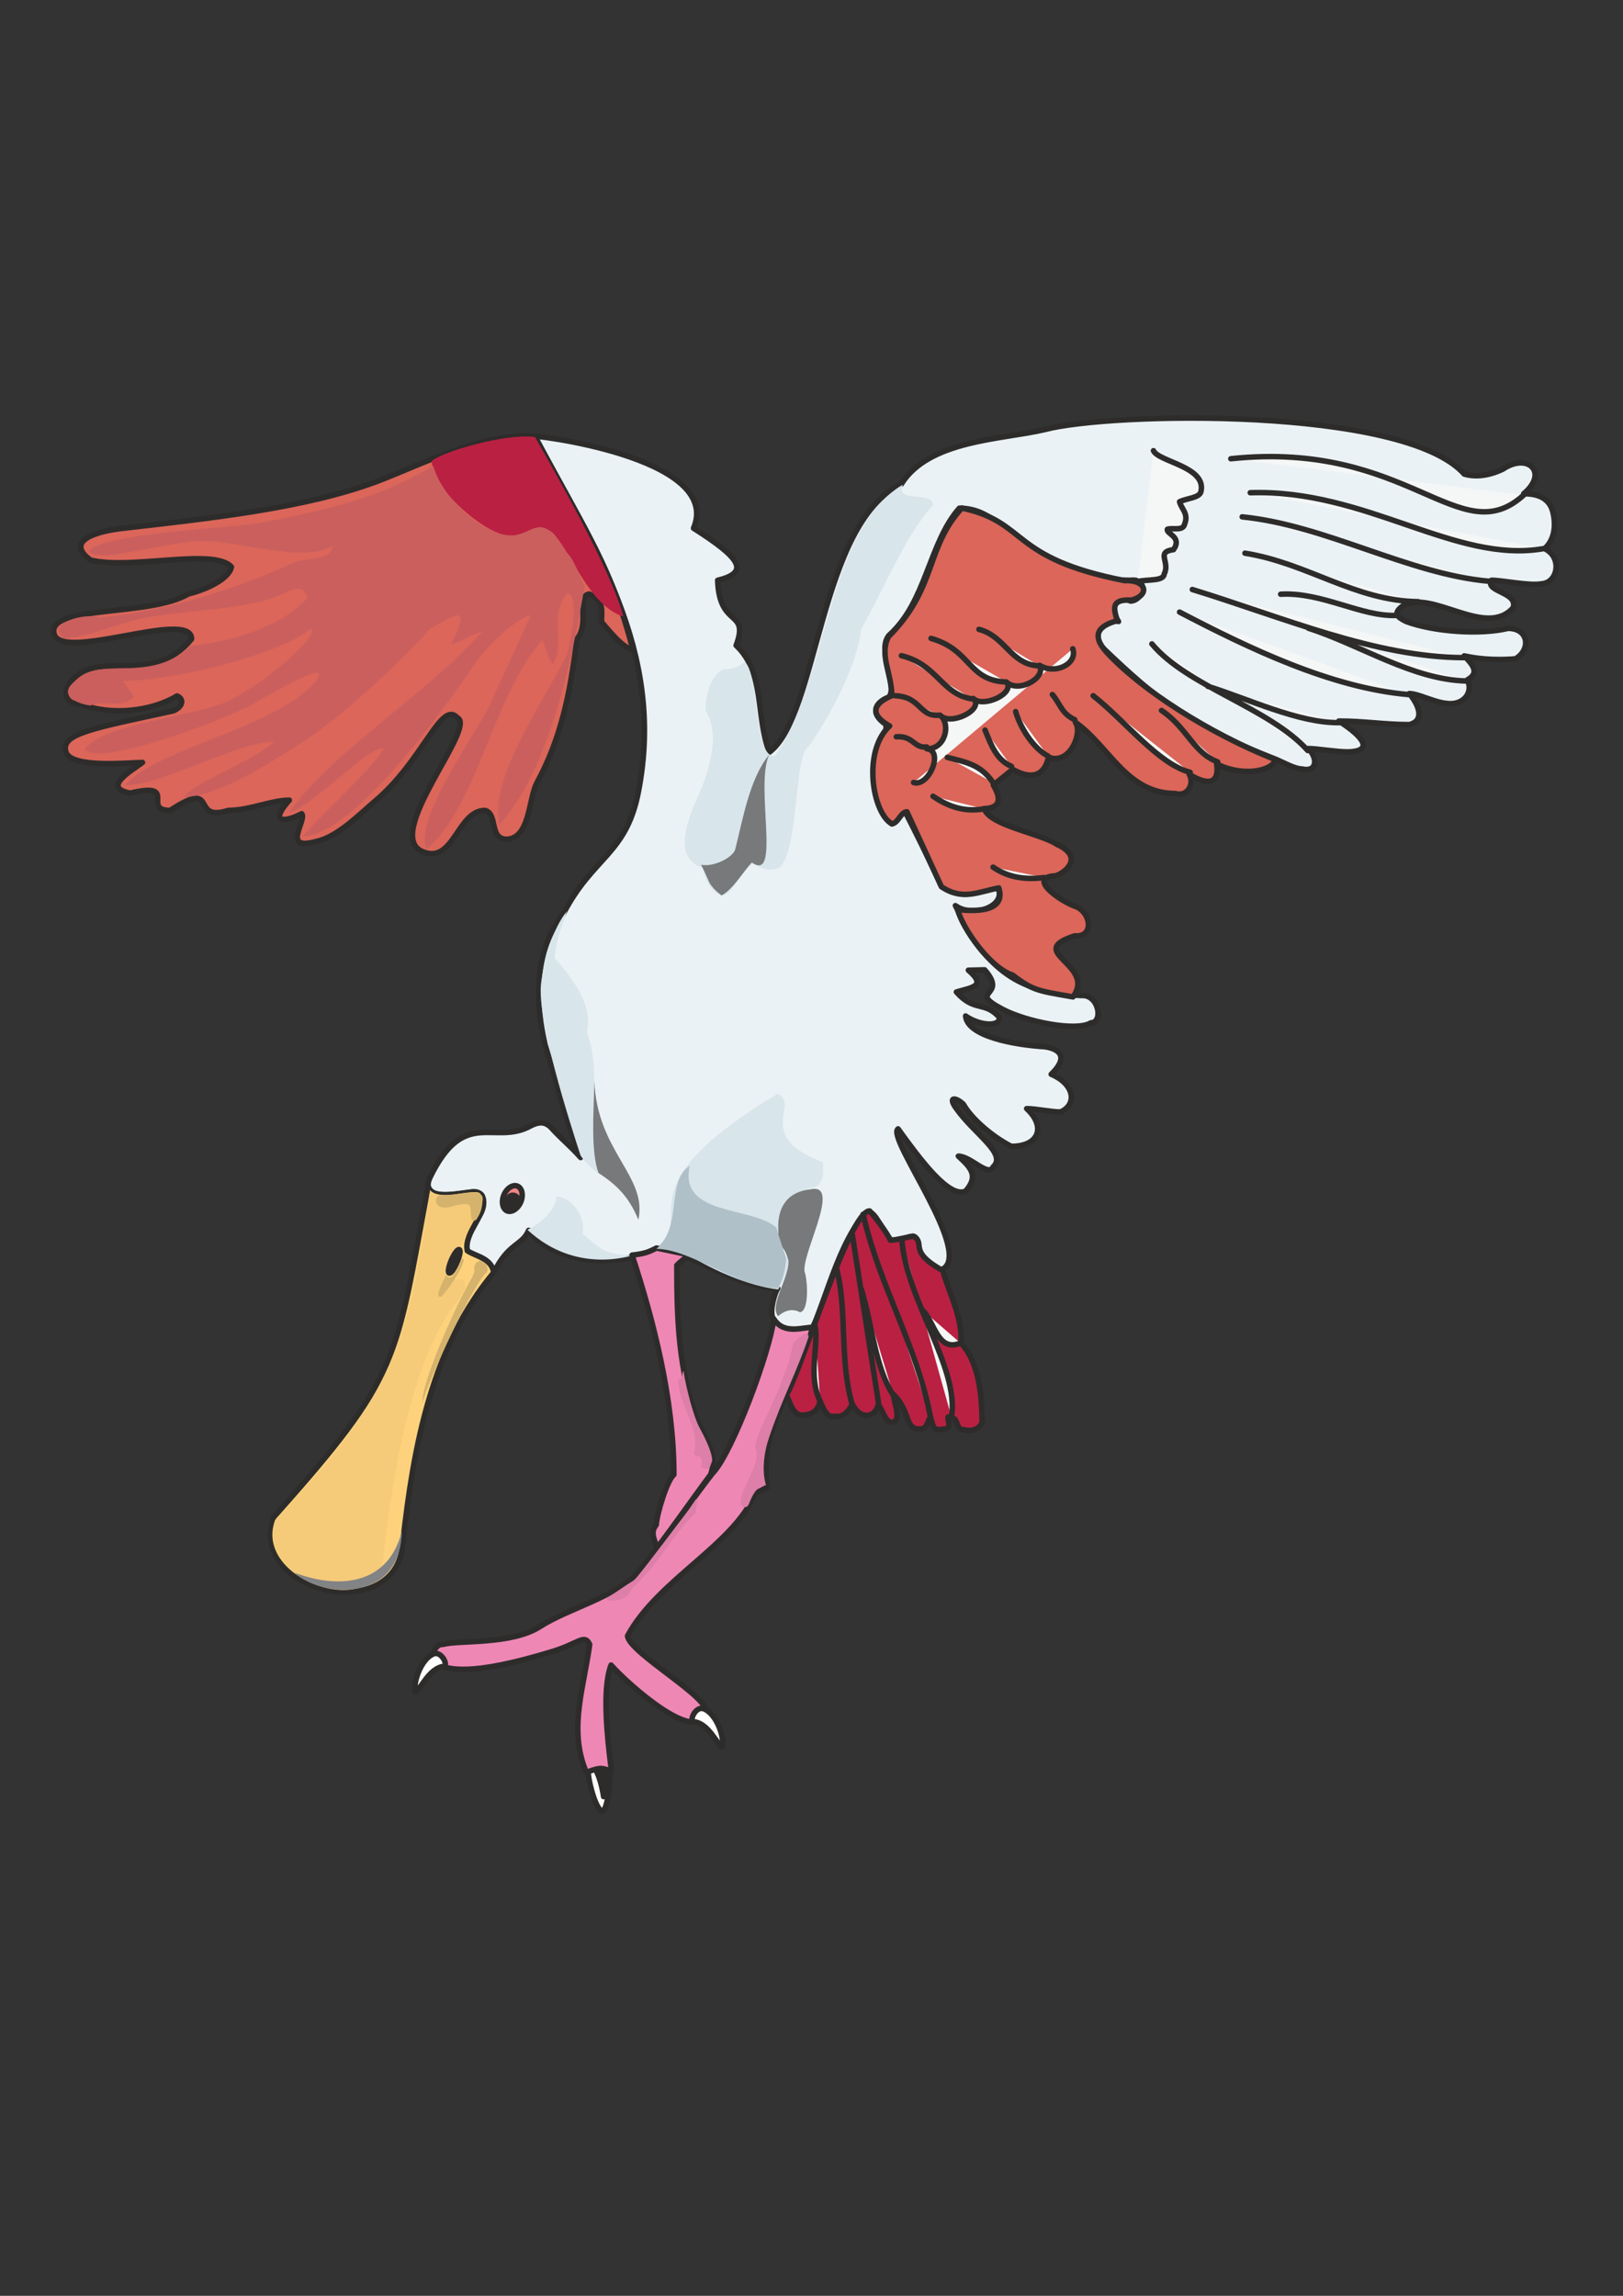 <?xml version="1.0" encoding="utf-8"?>
<!-- Created by UniConvertor 2.0rc4 (https://sk1project.net/) -->
<svg xmlns="http://www.w3.org/2000/svg" height="841.89pt" viewBox="0 0 595.276 841.89" width="595.276pt" version="1.1" xmlns:xlink="http://www.w3.org/1999/xlink" id="98d399f0-f612-11ea-99ca-dcc15c148e23">

<rect x="0" y="0" width="595.276" height="841.89" fill="#333333" stroke="none"/>

<g>
	<path style="stroke-linejoin:round;stroke:#2d2c2b;stroke-linecap:round;stroke-miterlimit:10.433;stroke-width:2.016;fill:#ebf2f5;" d="M 195.902,160.017 C 216.854,199.113 244.574,238.209 234.062,290.841 229.526,313.449 217.358,314.241 206.558,335.193 204.83,337.641 192.518,351.249 199.934,383.145 204.83,398.913 207.35,410.649 212.966,424.473 208.43,419.433 206.558,418.353 202.022,413.385 199.718,411.153 197.486,411.441 194.75,412.809 181.286,420.369 170.342,405.825 157.742,431.745 153.638,440.529 167.462,437.937 172.934,437.073 178.838,436.281 177.902,443.481 175.526,446.145 173.942,447.873 168.902,458.097 172.286,459.393 175.886,460.977 179.99,461.697 181.07,466.737 186.542,455.577 191.51,456.873 193.886,451.185 196.694,455.289 210.374,467.817 238.526,459.393 242.702,456.945 247.886,460.185 251.486,460.761 260.702,464.865 274.526,472.569 285.254,472.425 284.102,474.153 282.23,480.777 283.454,483.297 286.478,489.417 294.254,487.041 297.926,486.825 301.598,480.993 307.862,453.777 318.23,444.273 321.326,444.057 324.134,452.769 327.158,455.001 333.926,455.001 336.878,448.809 336.878,460.329 339.11,462.273 343.214,464.937 345.158,465.657 358.118,460.617 324.782,417.129 329.39,413.961 337.598,425.337 348.182,439.593 354.158,436.785 358.91,431.313 356.318,428.361 351.494,423.969 356.03,423.969 362.51,431.745 364.238,427.929 369.494,423.105 357.542,416.049 350.774,406.545 347.246,401.649 350.99,402.585 353.366,404.961 356.246,410.145 364.022,416.913 370.934,420.369 381.23,420.369 383.606,413.025 376.55,406.545 379.934,406.545 385.55,407.769 388.934,407.769 395.198,405.033 394.118,397.545 385.55,393.945 391.598,388.113 389.366,384.801 383.318,383.865 371.726,383.145 354.734,379.977 354.158,372.561 358.766,375.873 366.614,376.881 366.614,373.137 360.998,366.873 357.47,371.337 350.774,363.777 356.03,362.121 362.222,361.833 355.166,355.785 L 361.142,355.641 C 370.07,365.721 354.374,363.057 367.622,370.041 376.262,374.649 394.766,378.393 400.094,375.081 404.774,374.937 402.974,364.641 396.71,365.073 368.774,364.281 359.558,350.241 350.414,332.097 356.678,336.489 366.974,332.817 366.542,327.417 365.822,321.297 355.886,333.177 345.158,324.753 341.774,317.193 335.654,304.809 331.694,297.105 L 327.158,302.145 C 320.246,297.753 319.886,282.129 322.694,274.497 324.998,271.905 324.998,268.161 324.998,265.713 318.806,261.609 320.966,257.433 326.078,255.633 329.462,250.449 321.398,238.497 326.078,232.953 339.758,220.785 340.694,198.969 351.854,186.369 364.238,186.369 368.702,196.449 378.782,201.489 391.166,207.825 400.094,212.793 414.71,212.793 421.406,211.929 419.534,220.137 414.71,220.425 407.654,217.545 407.294,223.593 410.246,227.913 404.198,226.185 400.454,233.457 404.198,237.273 425.438,257.649 436.958,266.361 467.486,278.241 470.438,279.393 474.614,281.913 477.566,281.985 483.038,283.281 483.47,278.097 479.798,274.497 483.182,274.497 489.878,275.721 494.414,275.721 503.342,275.505 501.038,270.825 491.03,264.417 499.67,264.345 507.662,265.713 516.878,265.713 522.494,264.345 520.622,258.801 516.878,254.337 520.19,254.337 525.95,257.505 530.558,257.937 536.606,258.801 540.494,254.049 538.19,249.297 542.798,246.705 540.134,243.753 537.038,240.513 543.878,242.025 550.79,242.025 555.83,241.593 561.518,238.209 560.798,230.433 553.094,230.433 543.014,232.881 525.95,231.729 515.726,227.913 512.198,226.185 510.974,224.817 514.43,222.225 525.158,215.817 544.886,234.249 554.966,222.873 556.91,217.113 544.67,217.113 546.974,212.793 550.214,212.649 561.158,214.953 565.334,214.089 571.526,213.729 573.038,204.225 566.486,201.201 569.222,198.825 571.094,194.361 569.582,187.881 568.07,181.473 562.022,181.113 558.854,181.041 568.07,173.337 560.438,165.849 551.222,172.041 545.822,174.633 540.854,174.993 537.038,173.841 514.862,148.929 407.15,151.161 383.318,157.497 367.622,161.241 340.694,161.241 330.542,177.585 300.374,191.913 300.23,262.329 282.158,275.865 277.118,262.761 280.646,246.633 269.99,236.697 274.958,223.233 263.798,230.649 263.222,212.793 275.39,209.841 271.286,204.441 254.366,193.713 265.454,167.217 192.734,159.153 195.902,160.017 L 195.902,160.017 Z" />
	<path style="stroke-linejoin:round;stroke:#2d2c2b;stroke-linecap:round;stroke-miterlimit:10.433;stroke-width:2.016;fill:#fed27c;" d="M 157.022,435.057 C 144.926,500.001 146.87,504.249 100.502,556.233 90.422,583.953 145.358,596.481 147.662,566.313 151.694,529.377 158.606,493.593 181.07,466.665 180.422,461.553 174.806,460.833 171.422,458.673 169.91,451.977 179.27,444.705 177.038,439.017 175.886,433.761 159.542,442.329 157.022,435.057 L 157.022,435.057 Z" />
	<path style="fill:#f5cb79;" d="M 157.742,436.425 C 149.966,490.497 145.43,510.945 100.934,557.313 92.438,579.849 138.878,594.897 140.678,570.705 143.918,541.185 150.902,497.121 168.902,475.593 172.934,469.113 169.838,467.961 164.294,469.977 163.142,464.649 177.974,442.545 176.246,437.937 175.31,435.201 161.486,440.889 157.742,436.425 L 157.742,436.425 Z" />
	<path style="stroke-linejoin:round;stroke:#2d2c2b;stroke-linecap:round;stroke-miterlimit:10.433;stroke-width:2.016;fill:#db6659;" d="M 371.438,357.585 C 378.926,363.345 380.942,363.345 393.542,365.577 402.254,353.625 375.398,349.161 394.19,343.185 401.102,343.761 400.31,335.337 395.126,332.673 388.43,330.441 376.55,321.585 387.206,321.153 391.166,319.857 397.502,314.097 387.638,309.633 381.662,305.601 362.87,302.721 360.998,296.529 366.686,296.313 367.478,293.217 364.31,287.889 L 371.438,282.129 C 379.358,286.593 383.318,283.497 384.542,277.665 392.39,280.761 397.214,268.593 394.406,264.849 407.006,273.705 413.126,290.985 431.126,290.985 435.446,292.353 438.254,287.457 436.166,283.929 442.574,287.889 447.326,287.889 446.246,280.113 455.246,284.793 466.334,283.065 467.846,278.601 443.366,268.881 418.454,252.897 405.854,239.145 399.878,232.521 403.406,229.353 409.742,227.625 408.95,224.025 406.646,219.633 414.926,220.065 422.054,218.265 420.398,212.505 412.55,212.937 369.854,204.585 377.414,191.625 352.79,186.297 339.326,200.985 343.646,215.673 325.934,233.385 322.334,240.009 327.086,247.065 327.086,255.129 322.766,256.857 316.862,260.889 326.294,266.217 316.214,275.433 319.958,298.113 327.086,302.073 329.318,302.073 330.398,297.681 332.63,297.681 L 345.302,325.185 C 353.15,330.441 359.126,326.913 366.326,325.617 367.478,329.145 367.478,335.337 351.206,333.537 353.15,340.665 363.158,354.921 371.438,357.585 L 371.438,357.585 Z M 196.262,160.089 C 177.686,158.289 153.854,170.673 138.734,176.361 112.31,186.369 77.246,190.041 44.702,193.785 36.494,194.721 23.246,197.961 33.182,205.377 47.942,209.049 78.542,200.769 84.878,207.897 84.302,211.353 78.11,215.529 69.038,217.833 54.998,226.113 18.71,221.937 19.718,231.801 20.798,243.681 70.262,222.873 70.262,234.321 55.79,251.961 36.854,237.633 26.198,249.657 22.454,253.833 24.11,258.441 29.798,258.225 40.958,262.617 55.79,260.745 64.934,255.201 67.742,256.425 66.95,259.305 63.566,260.673 33.974,267.153 22.022,269.025 24.182,275.793 26.198,281.913 47.726,279.609 52.262,279.609 47.942,282.849 37.286,288.825 47.726,290.841 65.798,286.593 51.686,297.177 62.414,297.177 80.558,285.225 69.47,301.785 83.726,297.177 91.574,297.177 99.422,293.433 106.118,293.433 98.414,302.073 104.606,301.569 110.654,298.401 112.67,300.849 102.806,312.369 116.27,308.481 123.83,306.897 132.398,298.113 137.366,293.937 155.222,279.033 161.702,256.569 167.75,263.193 175.238,266.721 139.886,306.393 155.15,312.369 166.454,316.905 167.75,297.177 177.902,297.177 182.654,298.545 179.342,307.329 185.534,307.761 194.462,307.761 193.814,292.929 196.91,287.097 205.694,270.897 209.078,254.697 211.598,234.321 216.494,228.417 211.094,218.769 216.062,217.833 221.822,220.137 220.598,224.241 220.598,228.057 222.758,230.505 228.734,238.137 232.118,238.137 224.27,208.113 216.062,197.097 196.262,160.089 L 196.262,160.089 Z" />
	<path style="fill:#d8e5eb;" d="M 252.71,460.329 C 262.07,466.017 274.382,471.489 285.398,472.857 295.19,456.585 282.59,464.937 287.054,443.841 290.078,437.217 291.806,437.937 296.918,435.777 302.246,435.129 302.03,430.737 301.814,426.129 276.254,416.769 293.822,404.601 285.11,401.145 226.142,436.713 256.598,446.073 240.254,457.521 L 252.71,460.329 Z M 207.926,334.185 C 202.814,340.233 199.358,352.473 198.422,360.897 197.054,374.289 208.718,410.793 212.894,423.609 214.046,425.697 216.494,427.857 219.302,430.233 214.838,416.193 221.174,393.441 215.27,378.609 216.494,372.273 215.486,364.857 203.534,351.393 203.534,346.353 205.766,340.449 207.926,334.185 L 207.926,334.185 Z M 231.758,460.473 C 220.886,459.681 221.102,458.457 213.758,452.481 214.694,446.073 210.014,439.089 204.038,438.801 204.47,442.041 199.862,448.017 193.454,450.969 211.382,467.673 231.902,460.185 231.758,460.473 L 231.758,460.473 Z" />
	<path style="stroke-linejoin:round;stroke:#2d2c2b;stroke-linecap:round;stroke-miterlimit:10.433;stroke-width:2.016;fill:#ef87b4;" d="M 252.566,460.113 C 251.486,461.337 249.398,462.705 248.246,464.001 248.246,484.089 248.822,502.737 256.022,521.457 259.046,529.089 263.438,532.977 260.63,540.753 254.582,548.817 247.31,559.329 240.974,567.753 240.614,565.521 238.094,562.209 240.686,559.185 240.974,554.865 244.718,542.697 247.166,540.753 247.166,513.105 239.678,484.161 231.83,460.257 236.222,459.753 237.662,459.249 240.758,457.665 L 252.566,460.113 Z" />
	<path style="stroke-linejoin:round;stroke:#2d2c2b;stroke-linecap:round;stroke-miterlimit:10.433;stroke-width:2.016;fill:#ef87b4;" d="M 283.814,483.657 C 282.446,495.537 268.766,532.329 261.566,540.033 259.262,542.553 237.23,573.297 233.846,576.825 225.062,585.969 208.358,589.857 198.062,596.481 187.55,603.249 168.182,601.377 162.35,603.033 159.398,602.673 157.31,608.505 160.334,610.377 164.582,612.105 172.214,614.913 202.814,605.553 212.318,602.601 214.406,599.001 216.278,603.033 214.19,618.513 208.79,633.201 214.406,648.321 216.71,654.297 224.846,652.209 224.126,648.321 222.758,637.377 220.742,619.377 224.126,610.593 230.822,618.153 255.806,640.041 258.614,627.945 261.566,623.193 230.534,605.985 230.174,599.865 241.262,579.345 269.126,566.529 276.974,547.665 L 281.438,545.361 C 277.766,522.825 294.038,506.049 297.926,486.825 294.83,486.465 287.702,489.777 283.814,483.657 L 283.814,483.657 Z" />
	<path style="stroke-linejoin:round;stroke:#2d2c2b;stroke-linecap:round;stroke-miterlimit:10.433;stroke-width:2.016;fill:#ba2042;" d="M 345.806,465.945 C 347.966,474.009 353.15,483.225 352.43,492.513 359.486,499.929 360.134,513.321 360.206,521.457 359.702,523.545 356.894,525.273 353.582,524.265 350.414,524.553 351.494,519.657 349.118,520.161 345.59,517.713 349.982,523.545 346.742,523.977 342.782,524.553 342.566,524.553 341.27,519.657 340.118,521.097 340.19,523.833 337.814,523.977 331.55,524.553 334.358,517.929 327.734,511.377 327.878,514.833 330.614,520.161 327.734,521.457 324.782,522.321 323.99,517.281 322.118,515.121 320.894,520.161 315.278,520.593 312.614,514.833 310.526,519.081 308.294,519.657 305.918,519.369 303.902,519.873 302.678,518.217 300.806,513.897 300.302,515.769 299.222,518.937 294.038,518.937 290.294,518.649 289.502,512.889 288.35,511.665 293.39,504.105 311.39,444.057 318.95,444.057 321.254,446.577 325.43,452.265 326.582,454.785 328.814,454.785 333.854,453.345 335.006,453.345 339.758,456.009 332.63,458.673 345.806,465.945 L 345.806,465.945 Z" />
	<path style="fill:#d8e5eb;" d="M 331.118,177.729 C 302.822,194.505 304.046,249.081 284.246,277.161 276.398,278.529 278.486,246.489 273.086,242.745 271.07,244.257 270.062,244.977 266.678,245.409 263.006,244.689 258.758,251.817 258.758,260.601 264.302,268.737 260.198,282.633 256.238,291.489 252.926,299.049 245.798,314.529 257.966,318.345 258.614,323.241 260.99,326.985 264.662,328.497 269.702,327.777 272.078,317.553 276.47,316.833 279.854,318.705 282.518,319.857 286.262,317.913 293.03,310.425 291.302,276.009 296.702,273.705 305.846,260.169 314.198,243.897 315.926,230.649 324.998,214.449 332.126,196.233 342.206,185.289 341.918,179.601 328.382,184.929 331.118,177.729 L 331.118,177.729 Z" />
	<path style="fill:#d5b36d;" d="M 178.694,466.377 C 173.798,470.121 157.454,505.473 154.934,514.257 154.502,507.633 166.166,480.705 172.43,469.689 175.31,465.081 172.934,465.585 174.59,463.137 176.246,461.193 179.486,463.425 178.694,466.377 L 178.694,466.377 Z M 163.718,467.385 C 162.494,469.905 159.038,476.169 161.774,475.521 165.806,471.489 171.782,461.409 169.55,461.481 168.398,463.929 167.462,466.881 165.374,468.393 164.438,468.393 163.934,468.537 163.718,467.385 L 163.718,467.385 Z M 162.35,442.761 C 165.23,443.193 167.534,441.249 171.206,441.609 173.87,441.321 171.422,449.169 174.59,447.369 176.39,444.921 176.822,442.761 176.966,440.529 178.19,434.193 166.238,439.161 161.414,438.225 159.038,439.089 159.47,442.329 162.35,442.761 L 162.35,442.761 Z" />
	<path style="stroke-linejoin:round;stroke:#2d2c2b;stroke-linecap:round;stroke-miterlimit:10.433;stroke-width:2.016;fill:#f08584;" d="M 190.214,435.201 C 188.702,434.121 186.398,435.201 185.102,437.577 183.806,440.025 184.094,442.761 185.606,443.841 187.118,444.849 189.422,443.769 190.718,441.393 192.014,439.017 191.726,436.209 190.214,435.201 L 190.214,435.201 Z" />
	<path style="stroke-linejoin:round;stroke:#2d2c2b;stroke-linecap:round;stroke-miterlimit:10.433;stroke-width:2.016;fill:#2d2c2b;" d="M 188.054,438.297 C 186.974,438.297 186.038,439.377 186.038,440.673 186.038,442.041 186.974,443.121 188.054,443.121 189.278,443.121 190.214,442.041 190.214,440.673 190.214,439.377 189.278,438.297 188.054,438.297 L 188.054,438.297 Z M 168.47,458.241 C 167.894,457.953 166.67,459.609 165.59,461.985 164.582,464.361 164.15,466.521 164.726,466.809 165.302,467.097 166.526,465.441 167.534,463.065 168.614,460.689 169.046,458.529 168.47,458.241 L 168.47,458.241 Z" />
	<path style="fill:#77797a;" d="M 219.518,430.161 C 226.358,434.553 230.822,439.161 234.134,447.297 237.59,431.313 218.87,422.241 218.006,396.321 217.79,407.409 216.566,422.313 219.518,430.161 L 219.518,430.161 Z M 285.398,482.649 C 287.918,480.417 290.798,479.769 293.39,481.209 296.414,480.921 296.414,471.849 295.334,467.025 292.67,461.985 309.302,433.473 297.35,436.137 289.214,436.929 284.966,442.257 285.47,451.185 285.47,459.033 287.27,455.145 289.142,462.129 289.862,467.961 281.87,478.761 285.398,482.649 L 285.398,482.649 Z" />
	<path style="fill:#dd7fa8;" d="M 222.542,585.897 C 221.678,587.697 230.102,587.769 231.542,582.873 241.91,573.297 245.798,564.009 255.158,554.649 256.31,547.377 255.806,548.889 252.566,553.857 245.366,562.929 240.326,570.129 232.694,579.489 229.814,580.929 225.35,584.529 222.542,585.897 L 222.542,585.897 Z M 290.87,492.657 C 288.062,508.857 276.542,525.705 276.974,531.105 280.358,536.289 268.262,550.041 272.582,552.561 275.102,553.209 274.31,550.689 276.974,547.017 277.982,545.505 279.422,545.001 280.934,544.569 279.278,539.169 280.286,532.041 282.302,526.497 286.478,513.969 292.598,502.233 296.558,490.281 296.558,487.905 293.894,489.345 290.87,492.657 L 290.87,492.657 Z M 250.694,502.737 C 249.902,503.529 250.766,505.833 248.822,505.761 248.534,514.977 257.246,524.049 254.438,533.337 256.238,534.705 257.894,532.761 257.246,538.089 260.198,538.881 259.91,539.313 261.206,535.713 261.35,532.617 258.038,526.209 256.382,523.185 254.582,519.801 251.774,509.793 250.694,502.737 L 250.694,502.737 Z" />
	<path style="stroke-linejoin:round;stroke:#2d2c2b;stroke-linecap:round;stroke-miterlimit:10.433;stroke-width:2.016;fill:#ffffff;" d="M 257.966,626.577 C 255.374,625.785 253.142,629.961 254.006,631.329 259.91,631.545 263.078,640.041 264.878,640.617 265.886,636.945 262.574,628.089 257.966,626.577 L 257.966,626.577 Z M 215.702,649.761 C 218.366,648.537 221.174,648.177 223.694,649.329 223.91,653.865 222.83,663.441 220.958,664.233 218.87,663.945 216.134,655.161 215.702,649.761 L 215.702,649.761 Z M 159.254,606.417 C 161.702,605.697 164.078,609.729 163.142,611.025 157.382,611.313 154.142,619.881 152.342,620.457 151.406,616.785 154.646,607.929 159.254,606.417 L 159.254,606.417 Z" />
	<path style="stroke-linejoin:round;stroke:#2d2c2b;stroke-linecap:round;stroke-miterlimit:10.433;stroke-width:2.016;fill:#2d2c2b;" d="M 218.438,648.897 C 219.518,648.393 221.318,648.393 222.038,648.897 222.11,651.993 221.966,655.809 221.39,658.833 220.886,655.521 219.95,651.633 218.438,648.897 L 218.438,648.897 Z" />
	<path style="fill:#b0c0c8;" d="M 240.758,457.953 C 253.862,458.169 269.846,471.993 285.398,472.425 287.342,468.969 288.134,464.865 288.35,461.553 287.486,458.529 285.686,453.633 284.75,450.177 275.75,442.185 248.822,446.073 252.998,427.497 243.998,433.329 250.622,449.385 240.758,457.953 L 240.758,457.953 Z" />
	<path style="stroke-linejoin:round;stroke:#2d2c2b;stroke-linecap:round;stroke-miterlimit:10.433;stroke-width:2.016;fill:#f5f6f6;" d="M 352.286,492.513 C 344.078,495.897 342.926,485.385 338.606,480.633 M 348.974,519.657 C 351.998,501.657 332.27,476.529 330.758,454.425 M 341.342,520.017 C 336.518,493.881 322.55,471.777 316.574,445.281 M 327.806,511.881 C 320.822,501.369 319.958,485.889 315.926,472.785 M 322.334,515.265 L 312.614,452.769 M 312.614,515.265 C 307.79,498.633 310.814,480.273 306.854,465.369 M 300.806,513.897 C 296.27,504.393 300.23,494.241 299.006,486.393" />
	<path style="fill:#ba2042;" d="M 228.59,226.113 C 216.062,221.865 210.518,204.081 202.67,195.297 196.19,190.689 187.622,200.913 182.438,195.297 175.454,192.921 158.39,179.097 158.39,169.017 161.99,165.849 184.814,158.865 196.19,160.233 204.254,174.273 224.774,210.489 228.59,226.113 L 228.59,226.113 Z" />
	<path style="stroke-linejoin:round;stroke:#2d2c2b;stroke-linecap:round;stroke-miterlimit:10.433;stroke-width:2.016;fill:#f5f6f6;" d="M 512.054,225.681 C 499.238,226.185 484.838,217.041 469.718,217.905 M 558.854,181.545 C 535.382,202.857 516.806,161.313 451.43,168.225 M 566.054,201.201 C 533.654,206.817 501.182,179.313 458.558,180.681 M 546.254,213.153 C 516.806,210.633 486.35,192.633 455.606,189.537 M 520.19,220.641 C 497.006,220.353 479.654,206.529 456.614,202.857 M 537.038,241.161 C 504.638,241.161 470.006,226.185 437.318,216.177 M 537.758,249.729 C 518.03,249.225 499.238,236.625 479.87,230.361 M 516.518,254.697 C 488.294,252.249 458.126,237.777 432.638,224.457 M 491.246,264.993 C 476.414,265.281 457.334,256.065 443.006,251.673 M 479.654,275.217 C 465.758,259.665 435.374,251.673 422.486,236.121 M 423.062,165.273 C 424.934,169.377 442.574,171.105 440.486,180.249 439.982,182.625 435.23,182.697 432.638,183.993 433.286,186.657 436.022,188.313 434.51,192.129 433.934,194.865 430.262,193.425 428.174,194.073 427.526,195.729 433.79,196.809 430.406,201.561 423.782,202.425 429.254,206.025 427.022,210.417 426.806,213.225 421.262,212.361 417.302,213.225" />
	<path style="fill:#ca5f5e;" d="M 214.406,215.097 C 209.726,242.673 201.23,282.201 183.23,302.361 179.342,285.945 198.206,259.089 207.566,240.945 208.79,238.569 213.254,217.617 207.926,217.617 201.23,225.105 207.566,236.913 202.742,243.465 200.798,241.305 200.006,235.977 198.854,234.753 180.854,254.841 175.022,295.881 156.374,311.433 151.838,300.057 174.95,268.665 179.702,258.369 L 194.822,225.465 C 187.838,227.481 177.47,238.353 173.87,243.825 167.534,253.257 130.526,306.681 110.942,306.681 117.638,299.121 136.43,281.985 140.894,274.497 134.918,273.273 116.126,294.729 106.046,297.969 121.67,275.793 156.662,254.337 176.822,231.729 174.59,231.729 167.606,236.193 165.446,236.193 173.366,220.497 166.742,225.681 157.742,230.505 145.43,244.329 123.614,264.417 108.638,273.633 98.63,279.825 79.838,292.209 67.454,292.209 71.99,286.377 94.958,278.241 100.502,271.977 87.11,271.977 58.022,288.537 46.07,287.817 57.374,274.713 100.502,266.937 115.118,250.593 125.198,238.353 92.006,258.945 90.206,259.449 74.51,267.009 35.342,280.905 31.094,274.713 38.294,265.281 71.126,262.689 82.358,257.649 94.742,252.609 118.07,232.953 113.966,230.505 103.094,239.793 64.142,249.657 45.062,249.657 L 49.022,255.417 C 44.486,260.457 38.726,256.209 33.11,258.729 27.926,258.009 20.726,254.697 27.998,249.441 35.99,240.513 55.43,250.881 69.758,236.913 83.654,235.473 102.806,230.505 112.886,219.129 111.59,215.817 110.006,215.097 106.118,216.609 92.654,224.169 66.302,223.377 50.606,227.121 43.838,228.417 31.238,234.033 23.39,234.033 16.55,228.561 31.166,224.601 36.35,226.401 61.91,224.169 87.902,215.457 107.27,206.529 112.526,204.153 121.958,205.665 121.886,200.265 110.654,206.529 88.478,198.393 74.654,198.393 60.686,198.393 35.99,207.105 32.462,201.993 40.238,195.081 83.654,194.001 97.19,191.481 118.718,187.089 139.454,182.769 158.894,170.817 162.494,183.849 179.846,198.177 189.422,196.161 196.262,194.793 199.142,187.809 207.926,202.713 210.518,204.945 212.462,211.065 214.406,215.097 L 214.406,215.097 Z" />
	<path style="fill:#77797a;" d="M 282.086,276.801 C 276.83,288.249 286.55,323.961 275.75,316.257 272.582,319.713 268.766,326.193 264.662,328.353 263.078,327.201 261.278,325.545 260.198,323.673 259.262,321.513 258.254,319.353 257.174,317.121 261.854,318.057 268.766,314.385 269.63,311.577 272.438,300.705 274.886,285.513 282.086,276.801 L 282.086,276.801 Z" />
	<path style="stroke-linejoin:round;stroke:#2d2c2b;stroke-linecap:round;stroke-miterlimit:10.433;stroke-width:2.016;fill:#f5f6f6;" d="M 393.47,237.921 C 395.342,243.393 387.062,247.569 381.302,243.969 383.75,248.793 373.31,254.265 369.134,250.089 372.518,254.265 360.566,259.737 356.966,256.137 361.286,260.097 348.542,266.433 344.798,262.257 348.902,265.569 346.67,274.857 339.902,274.569 346.31,275.217 340.694,288.681 335.078,286.953 M 339.902,273.921 C 335.078,274.425 335.078,269.745 328.742,270.177 M 344.798,262.257 C 336.95,263.049 338.03,255.561 328.31,255.129 M 356.822,256.353 C 345.158,254.625 344.078,243.753 330.614,240.441 M 369.134,250.089 C 354.95,249.657 356.39,238.353 341.486,234.105 M 381.158,244.185 C 370.646,243.753 368.774,233.313 359.054,230.793 M 446.606,279.393 C 437.678,276.081 435.374,266.793 426.014,260.529 M 436.526,283.209 C 424.934,280.257 412.838,264.489 400.958,255.129 M 394.19,263.913 C 389.366,261.753 388.718,257.793 385.982,254.697 M 384.47,277.305 C 378.854,274.425 374.03,266.433 372.518,260.961 M 371.006,281.049 C 365.39,278.601 363.518,273.129 361.286,267.729 M 364.238,287.025 C 359.774,280.257 353.798,279.393 347.462,277.737 M 360.926,296.601 C 353.798,297.897 347.822,295.809 342.206,291.993 M 383.03,321.801 C 376.982,322.593 370.286,322.161 364.238,317.985" />
	<path style="fill:#828385;" d="M 108.134,576.753 C 117.422,585.681 146.942,588.273 147.374,561.561 142.19,581.937 123.398,582.513 108.134,576.753 L 108.134,576.753 Z" />
</g>
</svg>